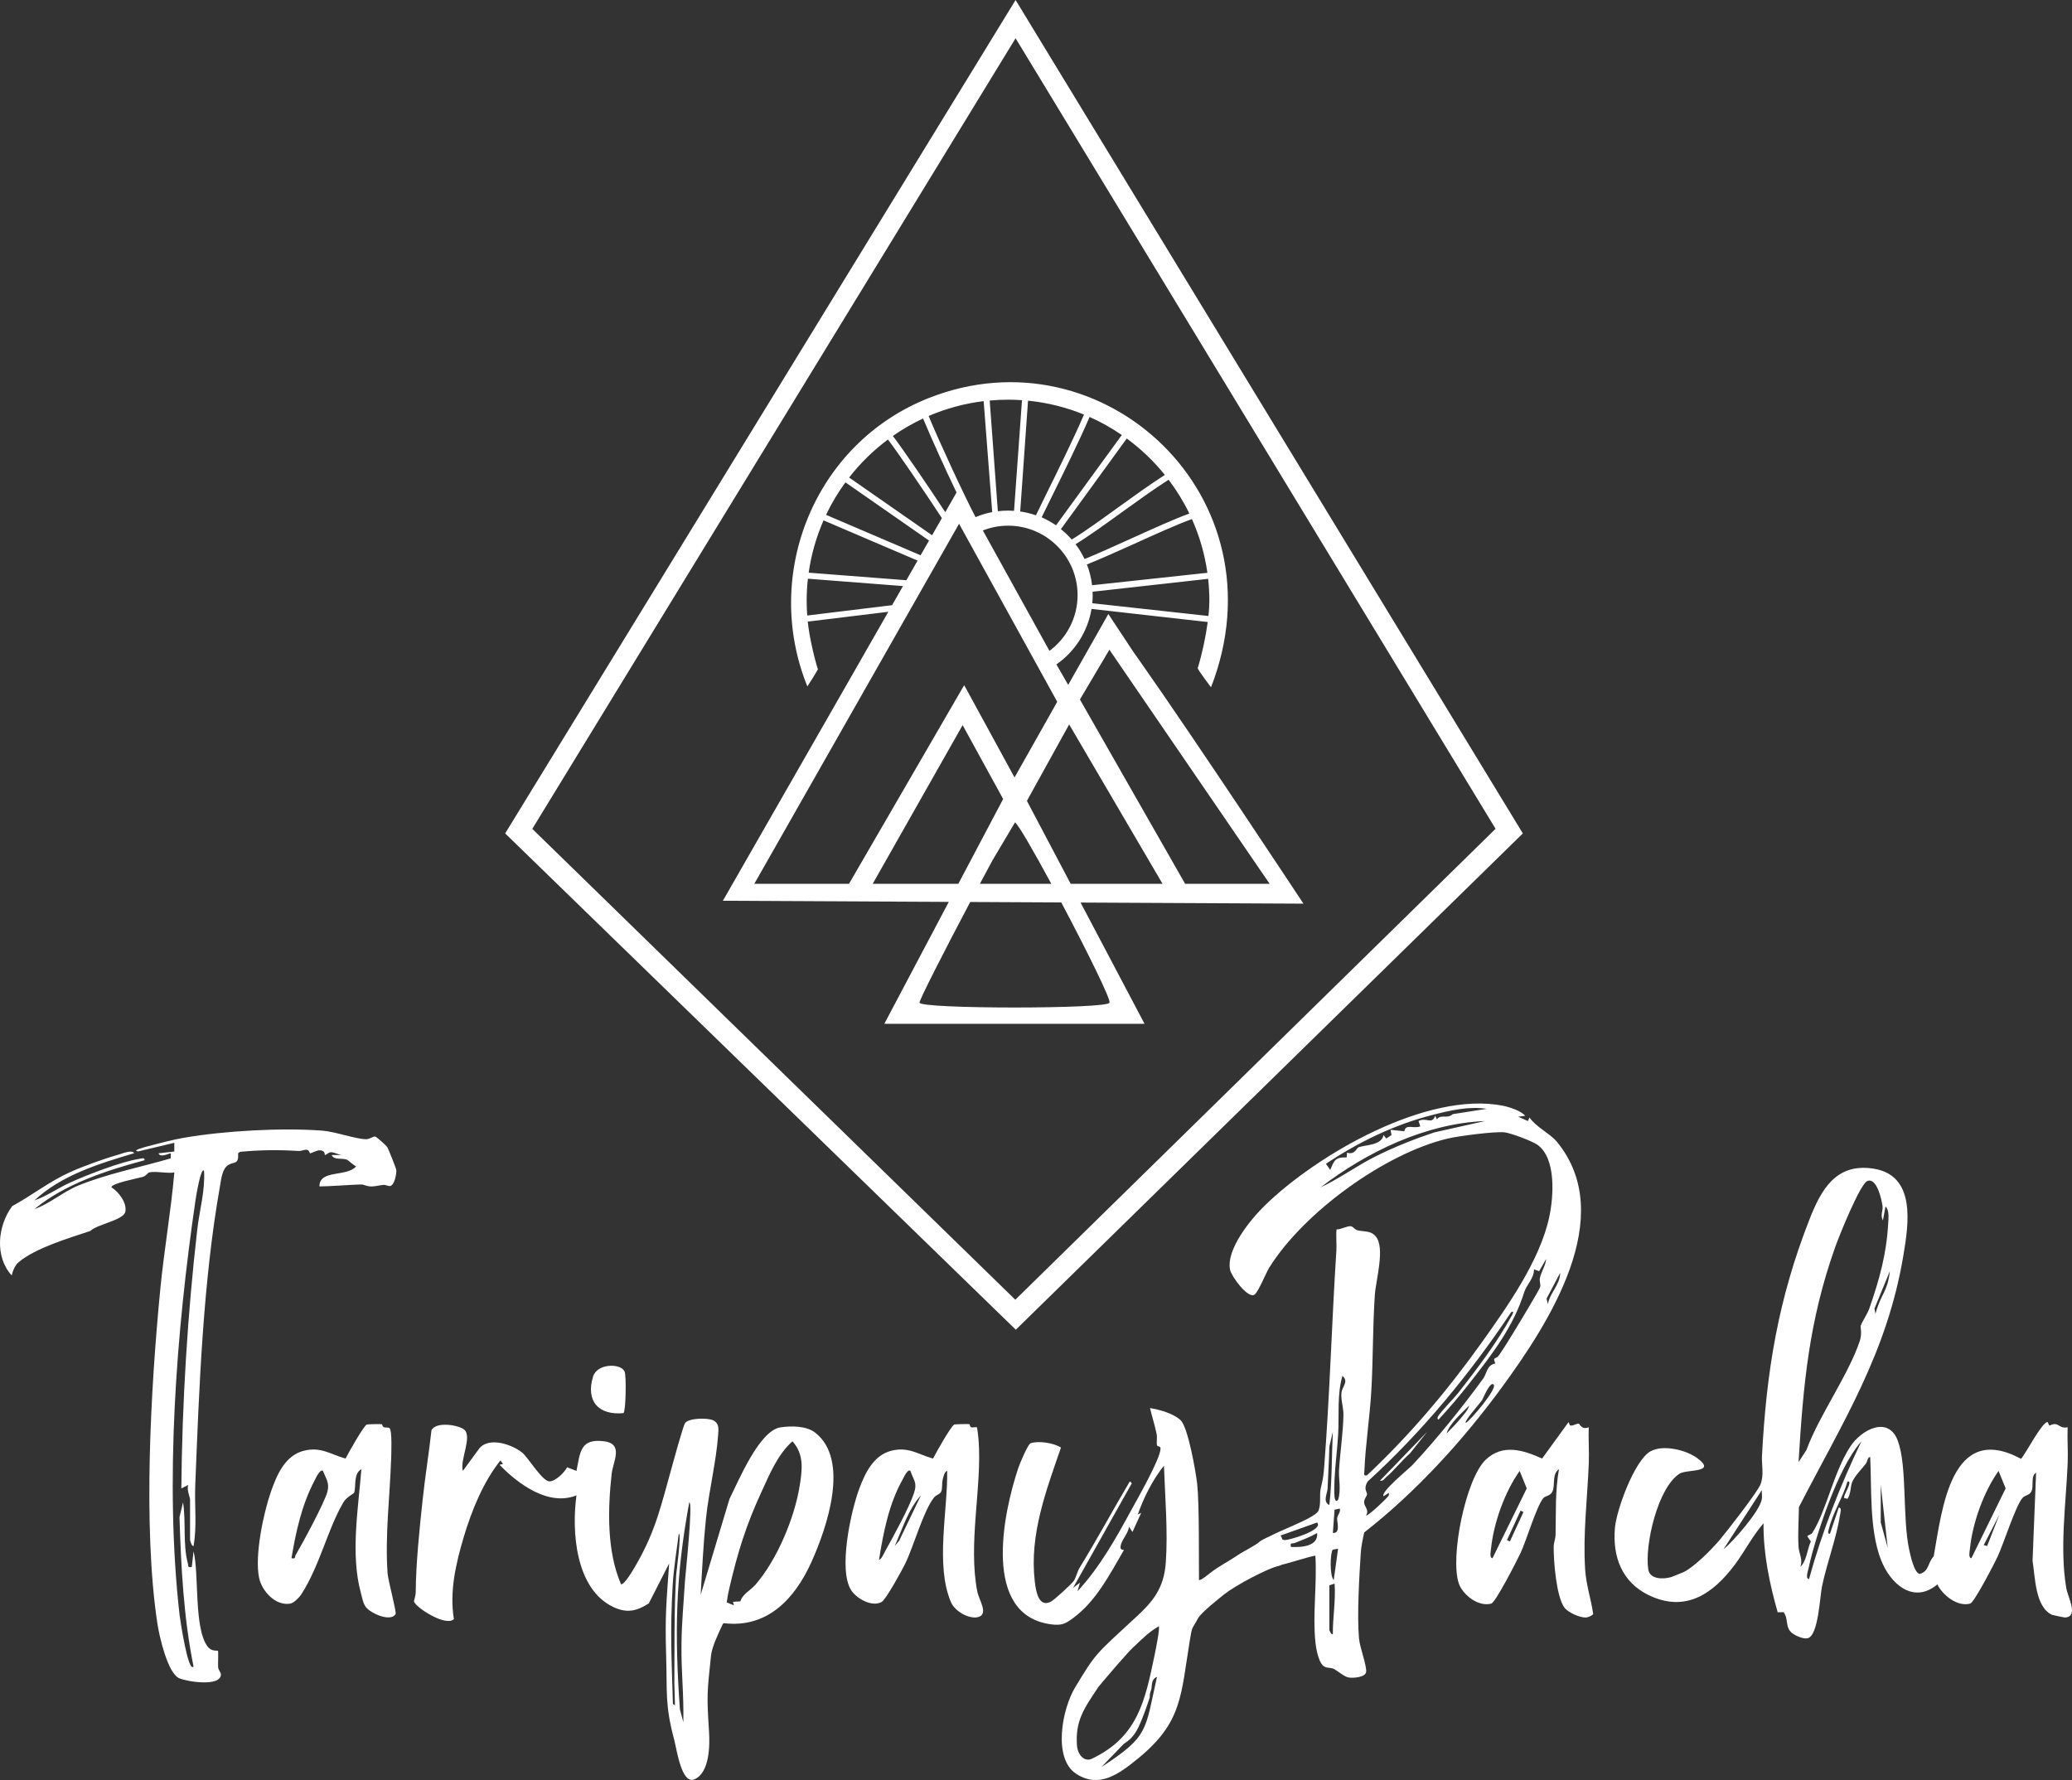 <?xml version="1.0" encoding="UTF-8"?>
<svg id="Layer_1" data-name="Layer 1" xmlns="http://www.w3.org/2000/svg" viewBox="0 0 1838.6 1579.76">
  <rect x="0" y="0" width="1838.6" height="1579.76" fill="#333333" stroke="none"/>
  <defs>
    <style>
      .cls-1 {
        fill: #fff;
      }
    </style>
  </defs>
  <g>
    <g>
      <path class="cls-1" d="M621.73,1415.39l25.61-85.17c7.87-15.61,26.35-60.55,45.07-63.43,9.69-1.49,23.18-1.4,30.88,4.6,31.22,24.29,10.31,84.64-3.1,114.53-14.6,32.53-38.87,59.18-77.61,54.66-1.3.19-1.46,1.26-1.91,2.24-2.49,5.41-8.9,18.42-9.72,26.26-3.49,33.26-3.9,34.48-1.78,67.98.72,11.39.69,36.05-12.81,42-11.65,5.14-15.84-26.64-18.15-35.24-8.33-31.02-6.08-41.97-7.12-75.1-1.08-34.44.28-46.92,2.69-81.19l-18.04,35.41c-11.14,7.24-20.01,8.91-32.07,3-33.04-16.2-36.53-66.81-32.13-98.83-24.67,9.94-51.73-9.95-68.25-27.12l3.09-.78-2.32-3.06c-15.16,18.83-25.72,44.85-32.6,68.11-6.93,23.4-12.73,48.15-8.7,72.63-7.03,7.39-35.31-11.12-35.43-15.92.58-2.61,1.54-5.1,1.56-7.83.19-25.91,3.35-56.1,6.14-82.15,2.21-20.61,5.57-41.23,7.85-61.77,4.26-7.88,23.95-4.54,28.93-.53,7.65,6.16-3.99,27.2-1.09,36.72l14.73-20.12c8.92-10.38,29.04-3.21,37.95,3.92,5.09,4.07,17.72,25.33,24.06,25.47,5.44.12,13.33-7.82,15.78-12.48l8.3,3.22c3.33-16.7,3.3-28.81,24.11-26.36,18.2,2.15,8.34,17.91,7.12,28.87-3.5,31.63-4.39,68.82,8.34,98.15,3.37.35,12.08-15.16,14.01-18.52,16.89-29.49,21.78-52.52,30.63-84.05,1.82-6.49,10.22-37.5,12.17-40.51,3.01-4.65,20.74-4.88,25.26-2.31,5.17,2.94,4.4,7.63,4.04,12.95-1.57,23.17-8.34,50.31-10.81,74.41-2.29,22.32-3.41,44.95-4.66,67.35ZM657,1421.19c1.76-6.42,8.99-9.71,13.6-15.07,19.04-22.13,34.57-59.17,39.09-87.99,2.22-14.13,3.9-27.47-6.53-39.02-13.64,12.47-20.26,29.42-27.59,45.23-13.63,29.4-20.99,53.5-28.31,84.83-.99,4.25-1.83,8.61-2.42,12.94l6.35,2.57-.76-3.1,6.56-.39ZM606.38,1528.5c.42-29.65-1.95-40.89-1.65-70.45.18-17.64,1.98-36.6,3.03-54.25.31-5.25,7.4-70.51,3.86-70.51-12.34,66.46-13.03,116.59-8.32,183.6l3.08,11.62ZM598.95,1513.4l-.57-19.71c.24-32.06-.29-64.2,1.63-96.09.18-3.04,4.88-36.45,2.31-36.43-1.89,15.03-4.54,30.58-5.41,45.73-2.39,41.55-1,63.72.2,105.34l1.84,1.17Z"/>
      <path class="cls-1" d="M1063.92,1402.14c1.03,1.18,8.59-5.1,10.04-6.23,8.15-6.3,15.28-9.56,23.88-15.4,6.5-4.41,15.58-8.43,19.99-12.37,1.76-1.57,10.85-5.74,12.48-6.21,9.04-2.59-6.38,15.97,2.76,18.41-5.14,1,8.3,7.88,2.44,9.15-11,2.37-39.51,17.71-49.4,25.61-5.38,4.3-20.58,16.4-23.17,21.34-5.5,10.48-4.89,5.69-7.18,19.62-7.97,48.5-6.58,72.4-45.66,104.37-17.42,14.26-34.72,26.92-55.02,13.89-21.07-13.52-12.64-57.62-1.11-76.69,18.63-30.81,17.52-28.72,53.77-62.16,15.05-13.89,25.07-25.54,26.73-48.68,1.98-27.54-.66-58.42-1.63-86.03-9.98,12.37-18.1,28.61-23.25,43.39l3.08-1.58-7.76,17.04-3.06-4.62c-.68,5.54-5.54,10.52-7.07,15.44-2.01,6.46,2.72,4.35,2.41,5.43-12.69,21.75-24.43,45.06-45.14,60.31-6.86,5.05-10.19,6.56-19.14,5.43-62.01-7.84-42.78-98.74-29.26-138.95,1.25-3.72,8.52-20.96,10.78-21.75,7-2.44,20.65-.36,27.02,3.79-13.2,38.41-28.1,77.26-23.23,118.92,1.05,9.02,3.54,23.51,14.38,17.78,2.94-1.55,18.37-15.59,20.28-18.44s2.99-8.14,5.26-11.82c15.47-25.14,29.36-51.1,44.45-76.45l1.73,1.72-52.11,92.8,6.18-4.65-2.32,7.74c19.61-21.13,33.85-46.51,47.6-71.76,5.77-10.6,25.64-45.16,26.13-54.7.14-2.8-2.79-1.76-3.11-3.15-.67-2.92.38-6.69-.37-10.23-1.6-7.57-4.08-15.26-5.84-22.8,8.52,1.39,20.78,4.78,27.18,10.8,6.53,6.14,13.53,46.03,14.68,56.6,1.92,17.61,1.42,67.4,1.58,85.09ZM1028.22,1443.29c-4.83,3.13-7.59,4.45-15.77,12.19-13.43,12.72-7.19,6.56-21.25,22.19-3.54,3.93-10.04,11.89-16.25,19.06-13.34,19.89-20.88,30.6-19.3,52.41.55,7.6,6.18,15.1,13.36,11.66,40.67-19.45,47.1-51.34,55.63-92.45.75-3.6,4.84-23.66,3.58-25.07ZM977.28,1568.29c42.57-27.66,38.62-32.45,49.38-80.08-5.59,2.14-4.26,8.66-5.09,11.14-2.7,8.01.04,3.16-2.24,9.89-9.15,26.93-12.81,32.5-22.19,38.44l-19.85,20.61Z"/>
      <path class="cls-1" d="M338.93,1263.98c.3.15.18,1.8,1.61,2.58,1.14.62,3.72-.02,5.02.84,2.57,1.7,1.66,23.26,1.5,27.93-1.12,33.41-5.46,67.1-3.15,100.77.44,6.47,8.11,34.76,7.15,36.35-4.48,7.46-22.37-.78-26.45-6.23-2.44-3.25-3.33-8.69-4.41-12.64-9.29-33.99-2.3-74.91.49-109.71-7.28,3.82-4.57,15.42-6.39,20.71-.47,1.37-6.58,3.56-9.7,8.91-14.11,24.18-20.93,56.44-37.49,81.85-1.56,2.39-6.41,7.26-9.3,7.8-13.26,2.5-25.57-11.12-27.97-23.13-3.94-19.75,3.88-57,10.63-76.32,5.23-14.96,12.58-31.93,28.99-36.12,15.31-3.91,23.79,3.16,37.16,6.91,2.48-4.93,15.58-28.26,18.76-30.19.58-.35,12.95-.6,13.55-.3ZM286.54,1305.43c-2.58-2.14-6.63,7.04-7.52,8.73-11.22,21.37-16.43,45.07-20.38,68.7,4.13.86,2.67-1.04,3.85-3.05,6.05-10.26,25.38-46.04,28-55.77,2.14-7.94-1.18-11.78-3.96-18.62Z"/>
      <path class="cls-1" d="M860.27,1263.97c.36.19.09,2.09,1.56,2.68,1.37.55,4.38-.45,4.97.09.43.39,1.46,9.71,1.59,11.59,3.05,41.64-9.56,91.43-1.14,134.36,1.41,7.19,10.78,20.58,0,22.59-8.14,1.52-20-5.51-23.34-13.23-14.16-32.81-2.79-81.6-3.45-116.62-2.26.23-3.49,5.8-3.95,7.65-.9,3.58-.05,8.11-1.44,10.96-.94,1.93-4.55,2.84-6.09,4.76-9.75,12.17-18.07,43.33-25.93,59.31-2.82,5.74-16.85,31.38-20.67,33.57-8.52,4.89-22.22-2.87-27.06-10.34-11.69-18.04-.31-70.1,7.13-90.1,5.25-14.12,12.85-29.73,28.33-33.68,15.31-3.91,23.79,3.16,37.16,6.91,2.48-4.93,15.58-28.26,18.76-30.19.58-.35,12.97-.63,13.56-.3ZM807.88,1305.42c-2.42-2.26-6.14,6.21-6.99,7.71-12.07,21.38-17.13,47.27-20.9,71.27,2.37-.86,4.19-5.44,5.44-7.71,7.3-13.2,21.26-38.37,25.67-51.81,3.07-9.36-.5-11.09-3.22-19.46ZM793.95,1372.02l3.9-4.61,19.35-40.31c-11.25,12.35-16.41,29.76-23.24,44.92Z"/>
      <path class="cls-1" d="M553.27,1254.12c-21.99,2.12-33.68-10.44-27.03-32.39,3.59-11.84,24.43-12.05,27.97-4.61,1.7,3.57,1.17,35.2-.95,37Z"/>
    </g>
    <path class="cls-1" d="M1597.51,1390.61c5.7-5.35,6.1-15.6,9.35-22.62l-3.15-4.48c.63-1.37,3.45-1.58,4.21-2.75,12.64-19.32,18.91-53.86,33.92-76.91,9.9-15.21,33.82-27.73,42.19-5.2,8.48,22.81,3.94,68.45,10.12,96.78.94,4.3,4.47,21.28,9.55,21.37,8.37-2.72,6.4-9.1,12.19-15.61,7.47-41.93,15.3-119.92,77.49-86.5,4.4-4.92,18.46-32.45,23.51-32.67l1.67,3.23c8.54-4.36,7.87,3.16,16.16,1.42-.41,10.56.49,21.27.05,31.83-1.49,35.54-7.26,75.69-1.22,111.07,1.38,8.09,11.37,25.35-1.3,25.95-.58.03-10.85-2.16-11.38-2.4-15.04-6.9-14.92-33.82-17.27-47.87l3.15-78.28c-5.15,3.14-1.76,11.66-4.2,16.69-1.75,3.61-5.55,2.98-8.03,5.92-6.11,7.23-16.68,40.79-22.1,52.29-2.78,5.89-20.6,40.31-24.15,41.29-11.33,3.14-24.42-7.48-29.15-17.03-20.96,17.67-41.79.03-50.29-22.47-10.1-26.75-7.9-62.31-9.3-90.64-2.46.19-2.24,3.86-3.94,6.11-3.3,4.35-9.7,10.61-11.95,15.95-1.86,4.42-1.03,10.42-4.29,15.1l-3.1-.78c.48-3.61,2.85-6.74,3.94-10.02.5-1.51,2.12-4.99-.79-4.66-3.91,13.83-13.12,27.9-16.4,41.74-.37,1.57-2.05,5.06.84,4.71l7.79-23.21c2.96-.25,1.39,4.9,1.14,6.56-3.14,20.17-11.61,42.62-15.95,63.08-1.97,9.31-3.2,43.79-12.71,46.29-3.65.96-10.65-2.03-13.64-4.37-6.86-5.38-3.03-12.03-7.73-18.75l-5.3.09c-7.29-25.56-12.83-52.23-12.56-78.97-9.85,11.29-16.65,24.98-25.71,37.05-18.89,25.15-43.28,42.65-76.18,26.73-23.79-11.51-32.3-34.26-29.96-59.88,1.45-15.9,17.29-59.65,31.47-67.72,11-6.26,31.53-1.32,41.33,5.83,18.47,13.48-8.92,9.88-15.35,13.91-19.4,12.18-31.24,63.48-27.89,85.02,1.39,8.93,13.23,8.92,20.52,6.77.59-.17,10.17-4.04,10.95-4.42,9.55-4.72,24.88-20.2,32-28.62,6.31-7.47,33.44-42.38,36.11-49.14,3.3-8.32.92-17.58,1.31-25.01,3.98-75.81,14.37-139.25,42.12-210.09,10.29-26.27,23.31-50.09,56.26-45.26,38.72,5.67,31.77,49.23,27.07,77.33-14.43,86.25-53.19,146.62-92.65,223.13-.17,11.66-1.03,23.62-.34,35.26.37,6.16,4.12,11.17,1.55,17.83ZM1670.83,1083.1c-2.54-4.54.18-8.45-.35-12.68-.75-5.94-5.28-25.96-13.61-22.21-6.52,2.93-25.11,49.28-28.38,58.49-23.34,65.87-28.32,121.47-32.54,190.95l7-10.8c11.41-31.02,37.27-66.52,47.34-96.78,2.16-6.48.52-12.54.72-13.2,1.15-3.7,6.1-10.84,7.73-15.55,9.05-26.12,15.27-48.18,16.76-75.82.25-4.56,1.11-11.39-2.39-14.77l-2.3,12.37ZM1664.19,1165.99c4.9-18.11,10.71-19.1,12.81-37.94l-13.66,33.23.85,4.71ZM1605.23,1401.45c11.6-42.2,27.67-82.98,46.55-122.37-11.8,13.63-20.86,33.82-27.53,50.73-7.15,18.13-15.59,43.65-19.54,62.59-.4,1.93-2.89,8.66.51,9.04ZM1749.36,1382.85l30.37-61.92-6.3-15.49c-13.19,18.57-23.14,46.22-25.4,69.1-.18,1.85-1.64,8.28,1.33,8.31ZM1675.06,1373.56l-6.17-55.75v33.27s6.17,22.48,6.17,22.48ZM1529.24,1375.12c9.21-7.58,31.84-33.53,34.04-44.23.54-2.62-.06-5.72.07-8.43l-34.1,52.66ZM1763.32,1372.02l10.87-27.87-13.93,27.12,3.06.75Z"/>
    <path class="cls-1" d="M1392.97,1264.79c1.65,1.5,5.68-1.58,8.07-1.3.52.06,2.5,5.83,8.73,3.18-.39,10.56.47,21.26.05,31.83-1.23,31.41-5.26,62.83-3.23,94.49.86,13.5,5.26,26.2,7.14,39.44-.88,1.43-4.67,3.01-6.42,3.09-5.29.25-15.8-4.38-19.05-8.73-7.32-9.78-9.71-41.59-9.59-54.07.04-3.66,1.6-7.05,1.68-10.71.41-19.45-.45-38.89,3.02-58.14-6.5,4.34-3.19,14.15-5.78,19.76-1.97,4.29-6.21,3.56-8.26,6.11-6.02,7.49-14.71,36.91-19.81,47.97-2.93,6.36-22.38,44.39-26.19,45.45-11.23,3.11-25-7.37-28.71-17.52-8.27-22.63,5.86-93.17,23.74-110.15,15.16-14.4,33.38-8.57,50.04-1.05l23.52-32.4,1.05,2.75ZM1324.4,1382.85l30.37-61.92-6.3-15.49c-13.19,18.57-23.14,46.22-25.4,69.1-.18,1.85-1.64,8.28,1.33,8.31ZM1349.28,1340.69l-12.07,26.14,2.58,1.19,12.07-26.14-2.58-1.19Z"/>
    <path class="cls-1" d="M1353.39,990.25l-6.22.8,8.58,3.87,1.51-3.1c5.64,8.33,18.33,14.34,24.09,21.31,54.82,66.32-7.35,161.58-48.39,217.75-34.39,47.07-76.47,93.33-122.41,129.13-1.26,5.64-2.71,12.51-3.07,18.23-1.36,21.24-3.4,55.57-1.55,76.03.7,7.78,6.79,23.35,6.33,29.39-.39,5.05-12.03,5.86-15.9,5.02s-9-5.58-12.73-7.49c-2.46-1.26-5.62-.73-8.15-1.95-5.42-2.62-7.65-16.14-8.25-21.95-2.56-24.85,1.54-51.46-.02-76.66-12.7,1.84-54.29,19.54-59.74,5.83-1.12-2.81,20.23-21.05,19.85-22.57-.64-2.5,39.74-16.12,42.61-23.12,2.5-6.11.77-14.13,1.96-19.48,1.61-7.24,2.35-9.28,3.09-18.85,4.99-63.94,6.71-128.18,10.83-192.12.41-6.38-.42-12.84.17-19.2,3.73.15,9.76-3.37,12.81-2.84,1.83.32,3.55,3.02,5.6,3.54,5.97,1.53,11.71.03,16.31,5.39,8.66,10.1.21,38.52-.71,51.86-1.95,28.26-1.5,56.88-3.13,85.17-1.37,23.77-5.17,47.35-6.18,71.3-.1,2.33-1.06,4.47,2.29,3.83,37.73-35.45,71.3-75.09,101.36-117.23,22.95-32.17,51.9-72.95,60.34-111.71,3.91-17.95,6.53-52.45-10.5-64.49-4.71-3.33-23.76-10.44-29.31-11.03-8.41-.89-40.89,3.3-50.41,5.59-55.99,13.43-127.76,65.64-158.26,114.63-2.84,4.55-9.83,22.26-13.29,24.03-5.98,3.07-20.17-16.43-21.36-22.14-3.76-18.11,18.18-44.79,30.65-56.99,46.69-45.67,144.56-101.94,211.45-88.69,5.58,1.11,16.2,4.5,19.76,8.92ZM1319.25,984.08c-16.07-2.49-32.41,1.42-48.1,5.4-33.71,8.56-65.79,24.15-94.57,43.37l3.8,5.43c3.55-8.36,4.26-11.45,14.62-11.06l.24-4.23c7.15,2.14,8.4-4.11,10.37-4.82,6.31-2.26,20.27-1.56,22.12-10.86l2.3,3.08,4.71-3-.81-4.73,12.23,1.33c1.19-7.08,8.52-1.8,14.16-4.45l-1.58-4.63c7.07-3.75,11.8,3.64,14.76-4.65l1.54,3.09c3.64-4.85,8.94.08,14.06-4.57l30.16-4.71ZM1317.69,994.92c-52.47,2.09-104.71,27.28-145.84,58.83,16.67-7.78,31.63-18.84,48.07-27.12,16.95-8.54,34.78-15.63,52.79-21.65l44.99-10.06ZM1343.51,1181.8c3.09-5.08,22.46-36.97,23.18-39.67.61-2.31-.89-4.96-.26-7.82,1.38-6.27,5.02-10.84,5.57-17.03l-6.21,10.86-4.62-1.59c.31,7.52-6.72,14.02-8.61,20.09-9.66,31.07-28.66,55.46-48.88,81.32-8.54,10.93-17.7,21.67-27.1,31.81-1.15.24-1.06-1.63-.76-2.3,1.66-3.65,14.8-16.97,18.54-21.77,16.66-21.37,33.92-44.01,46.91-67.79.64-1.17,3.11-5.03-.31-3.41-36.42,54.54-78.75,106-127.26,150.22-4.39,7.05-.26,9.13-.71,11.7-.33,1.92-2.58,3.75-2.52,6.97.08,4.08,4.76,6.41,1.72,11.58,1.1,1.28,19.43-16.03,20.15-17.83.27-.67-.05-1.57,0-2.3l-4.62,3.1c-2.98-3.83,22.2-24.13,25.65-27.81,20.88-22.26,44.85-51.98,62.79-76.72,3.28-4.53,3.1-11.99,10.77-13.36-2.86-6.26.52-3.49,2.96-6.96,4.59-6.54,9.66-14.82,13.6-21.29ZM1373.54,1157.55c1.4-9.88,10.86-17.23,10.86-27.87l-12.04,22.82,1.18,5.05ZM1187.36,1331.06c2.88-8.9.35-18.26.85-26.57.95-15.65,3.58-32.59,3.89-48.52.14-6.95-2.53-14.02-1.73-20.25.65-5.09,6.7-9.61.86-14.64-4.89,16.59-2.84,34.81-3.81,51.95-.75,13.24-2.63,26.91-3.23,40.15-.2,4.47-.48,11.36.06,15.58.27,2.13,1.08,4.78,3.1,2.3ZM1325.45,1228.82c-3.14-3.54-9.69,12.89-10.27,13.76-1.99,2.96-16.12,18.54-14.53,20.32,4.8-3,28.03-30.44,24.8-34.07ZM1283.58,1272.19c4.05-3.94,8.8-8.87,12.36-13.2,2.64-3.22,6.79-7.62,7.78-11.58-6.97,6.98-17.01,15.49-20.14,24.78ZM1179.59,1335.7c2.52-21.75,2.05-43.4,3.1-65.05l-3.07,13.18c-.28,12.42-1.1,24.73-1.58,37.14-.17,4.55-4.61,11.76,1.55,14.73ZM1188.91,1338.81l-4.67,1.03-1.52,20.65c7.17.49,3.47-9.98,3.8-13.23.27-2.66,3.26-5.16,2.39-8.44ZM1168.74,1351.2l-32.57,11.6c2.04,1.71.37,3.9,3.81,3.99,4.24.12,34.94-8.99,28.76-15.6ZM1145.48,1372.87c8.98.52,24.6-.37,23.25-12.38-6.31,3.76-13.07,6.15-19.84,8.9-2.32.94-4.21-.93-3.41,3.48ZM1187.36,1374.43l-4.78.9c-2.22,3.01-2.85,23.17.92,26.97l3.86-27.87ZM1179.61,1406.96v39.5c0,.26,1.52,4.53,3.09,3.86-.13-15.04,2.67-29.84,1.55-44.91l-4.64,1.55Z"/>
    <path class="cls-1" d="M1224.56,1314.03l41.88-43.36-15.46,19.4c-7.31,6.31-13.68,14.73-20.98,20.88-1.74,1.46-2.53,3.76-5.43,3.08Z"/>
    <path class="cls-1" d="M132.2,1040.54c-.76.21-2.88,3.18-5.39,3.91-4.39,1.27-28.05,5.7-27.94,9.26,6.43,3.94,13.9,13.86,12.36,21.63-1.52,7.64-24.86,11.02-31.02,17.08-18.99,6.42-48.48,14.96-63.71,27.79-3.03,2.55-5.3,7.85-6.12,11.72-15.15-16.52-12.61-44.03.47-61.52,17.33-9.44,33.17-21.96,51.28-30.12,12.28-5.54,30.3-11.99,43.29-15.65,2.94-.83,11.86-4.66,13.58-1.16-30.79,9.11-64.6,19.5-88.43,41.83,11.19-3.81,20.71-10.85,31.54-15.74,15.22-6.89,45.25-18.56,61.18-21.03,1.66-.26,5.39-1.65,5.02,1.14-33.87,9.11-70.5,20.92-97.74,43.38,13.96-4.96,25.16-15.23,38.82-20.86,25.23-10.39,55.8-16.45,82.09-24.17l.09-4.52c-.33-.46-9.83,4.55-10.84.02l13.94-1.58v-7.73s-31.95,7.62-31.95,7.62c-6.57-.63,5.93-3.85,6.8-4.09,9.85-2.66,24.02-6.35,33.84-8.03,35.94-6.17,86.11-8.98,122.4-6.32,11.64.85,29.53,7.46,39,7.65,3.58.07,6.65-3.04,8.35-2.29,1.61.71,9.65,7.71,10.66,9.53,1.06,1.92,7.78,18.6,7.89,20.12.25,3.44-1.57,13.54-5.54,14.18-1.57.26-3.81-1.2-5.84-1.03-4.5.37-9.53,2.18-14.18,1.02-5.56-1.38-2.13-1.59-10.84-1.19-10.63.49-21.17,1.37-31.79,1.55-.14-15.15,24.12-8.16,32.57-17.8-1.78-.63-7.59-5.75-8.07-5.93-4.89-1.8-11.58.68-13.64-4.13h9.3c-3.15-.17-7.17-2.65-10.13-2.47-2.11.13-4.53,2.84-5.29,2.4-.14-.08.19-2.12-1.16-3.08-3.93-2.79-8.12.72-12.03,1.69-1.68-5.93-5.8-1.89-10.07-2.15-17.85-1.11-34.01-.93-51.9.76l-1.75,1.23c.6,10.21-3.22,7.34-8.4,10.25-5.78,3.25-6.57,12.6-7.65,18.69-15.15,85.45-18.56,179.46-22,266.16-.71,17.82,1.65,35.9-1.5,53.5-1.64.63-3.09-5.1-3.09-5.41v-35.63c0-2.43-3.24-9-1.56-13.16l-6.19,3.08c.73-76.59,5.44-153.75,14.15-229.83,1.98-17.27,7.1-34.42,5.99-52.09-2.79-3.81-7.21,23.64-7.52,25.78-17.1,116.87-27.53,250.76-14.18,368.45.34,2.98,7.57,52.2,12.39,45.71-8.82-43.44-11.05-88.11-12.46-132.51l3.15-13.1c2.75,17.31-.27,37.19,4.22,53.96.74,2.76-.45,4.01,3.55,3.34l1.54-13.93c5.11,20.59.17,67.75,12.39,84.45,3.59,4.91,8.68,3.35,9.27,3.91.53.5-.06,11.76.16,14.57.19,2.4,2.45,4.66,2.47,6.27.11,11.29-30.04,6.65-37.05,3.47-10.35-4.68-17.7-37.68-19.37-48.82-12.9-86.2-5.85-209.31,2.69-296.98,3.35-34.37,9.4-68.61,12.4-103.03-6.2,1.06-17.07-1.46-22.5,0Z"/>
    <path class="cls-1" d="M337.78,1021.94c-4.67-6.67-17.18-9.53-25.07-11.36-33.11-7.67-68.52-5.94-102.17-4.11v6.18c4.62.87,8.92-1.18,13.22-1.53,1.71-.14,5.79-1.13,5.39,1.52l-26.34,3.89c.41,7.08,29.42.17,33.29.04,23.09-.76,54.03-.21,76.02,3.96,3.81.72,8.57,3.74,13.23,2.96-.66-2.87-3.86-3.15-6.18-3.88-26.38-8.24-59.48-6.4-86.9-6.96-.36-2.7,3.52-1.46,5.41-1.53,34.03-1.39,67.49,1.02,100.09,10.83Z"/>
    <path class="cls-1" d="M170.21,1042.11c-4.26-3.6-8.21,13.74-8.59,15.42-13.4,59.37-15.2,139.19-17.8,200.64-1.32,31.1-4.23,64.99-3.15,96.12.29,8.28,3.35,19.75,3.21,27.74-.06,3.62-3.44,11.94-2.94,13.95.47,1.88,4.04,1.72,4.49,3.48.71,2.74-.47,7.17-.03,10.53,1.14,8.59,3.9,17.9,4.6,26.37.41,4.94-1.83,15.62-.07,18.23,1.61,2.38,6.57,2.38,4.77,8.85,2.85-.46,1.67-7.93,1.52-10.05-1.3-19.01-5.44-38.05-6.25-57.27-3.56-83.64-.46-180.23,7.83-263.39,3.02-30.25,7.93-60.57,12.4-90.62Z"/>
  </g>
  <path class="cls-1" d="M901.18,0l-452.92,739.65,453.12,440.46,449.91-440.46L901.18,0ZM900.94,1153.49l-428.61-417.89L901.18,33.95l425.92,701.6-426.16,417.94Z"/>
  <path class="cls-1" d="M1156.6,801.97s-95.35-144.56-145.14-215.28l-5.49-7.76-22.47-34-35.64,62.89-10.45-18.14c16.25-11.34,27.81-28.93,31.17-49.26l103.1,11.62c-1.77,13.21-5,28.33-8.85,40.88-.34,1.11,11.64,16.88,11.64,16.88l.02-.11.19.1c65.2-168.4-95.38-318.14-250.79-256.44-101.11,40.14-147.79,156.36-107.47,255.82,5.01-7.66,6.78-10.57,9.38-15.21-2.44-7.16-7.59-27.82-9.04-42.3l71.5-8.71-27.02,47.26-5.3,9.28-114.48,199.91,200.45,1.01c-30.11,56.96-57.2,108.2-57.2,108.2h230.9c-18.94-35.9-37.81-71.67-56.77-107.62l197.77.99ZM869.49,784.37c4.01-7.52,7.88-14.71,11.43-21.26l19.76-33.24c3.03,2.04,16.72,25.84,32.2,54.5h-63.39ZM850.37,784.37h-75.98l79.8-140.83,35.96,65.57c-11.92,22.54-25.93,49.05-39.78,75.26ZM984.42,576.6l142.2,207.77h-75l-93.34-163.56,26.14-44.2ZM948.73,642.94l82.86,141.42h-81.53c-12.87-24.4-25.8-48.91-38.83-73.61l37.5-67.81ZM931.24,577.63l-59.1-106.85c6.96-2.74,14.53-4.25,22.45-4.25,33.97,0,61.61,27.64,61.61,61.61,0,20.25-9.83,38.25-24.96,49.49ZM1073.14,533.38c0,3.87-.29,8.4-.81,13.31l-103.09-11.33c.23-2.37.35-4.78.35-7.21,0-1.01-.04-2.01-.08-3.01l102.54-11.43c.71,6.46,1.09,13.02,1.09,19.67ZM1071.38,508.35l-102.32,11.04c-.75-6.43-2.32-12.61-4.6-18.45,9.39-3.74,25.47-10.79,39.93-17.35,19.05-8.65,40.23-18.26,53.28-22.92,6.68,14.93,11.36,30.94,13.72,47.68ZM1055.38,455.76c-13.16,4.74-33.46,13.95-53.22,22.92-14.51,6.59-30.45,13.73-39.77,17.44-2.21-4.67-4.9-9.07-7.99-13.15,12.75-7.8,27.92-18.88,43-29.75,13.33-9.6,27.05-19.48,39.58-27.46,7.07,9.33,13.24,19.38,18.39,30.01ZM1033.66,421.49c-12.55,8.01-26.16,17.8-39.4,27.34-15.02,10.82-30.58,22.25-43.23,30-2.93-3.35-6.14-6.43-9.62-9.22l58.43-80.43c12.63,9.25,24,20.13,33.82,32.31ZM995.45,386.06l-58.37,80.16c-4.08-2.76-8.34-5.15-12.76-7.12,1.89-3.92,4.72-9.66,8.17-16.65,10.55-21.37,25.95-52.56,34.34-72.41,10.06,4.48,19.64,9.85,28.62,16.03ZM961.86,367.92c-8.31,19.67-23.69,50.81-34.22,72.14-3.31,6.71-6.45,13.22-8.4,17.27-4.48-1.56-9.14-2.72-13.96-3.41l6.95-98.33c17.39,1.72,34.05,5.96,49.62,12.33ZM894.47,354.71c4.17,0,8.3.16,12.4.44l-7.06,98.2c-1.73-.12-3.46-.2-5.22-.2-3.1,0-6.15.19-9.15.56l-7.22-98.24c5.36-.49,10.77-.75,16.25-.75ZM872.85,356.02l7.59,98.46c-5.13.98-10.08,2.49-14.78,4.46-10.57-20.14-31.81-66.12-41.64-89.75,15.3-6.59,31.7-11.1,48.83-13.18ZM819.1,371.41c7.31,17.58,19.5,44.52,29.69,65.67l-9.99,17.47c-14.36-21.94-37.53-55.89-46.51-67.65,8.43-5.9,17.4-11.09,26.81-15.49ZM787.92,390.05c8.8,11.49,33.66,47.98,47.86,69.77l-8.7,15.22-73.62-51.25c9.92-12.73,21.52-24.1,34.46-33.75ZM750.21,428.1l74.18,51.64-7.48,13.07-83.9-35.9c4.83-10.17,10.6-19.81,17.19-28.81ZM730.78,461.82l83.45,35.7-9.97,17.43-86.67-6.71c2.3-16.28,6.8-31.86,13.2-46.43ZM716.29,546.27c-.31-4.32-.49-8.63-.49-12.9,0-6.68.38-13.28,1.1-19.77l84.39,6.53-9.7,16.96-75.3,9.17ZM851.03,464.84l87.11,157.99-37.88,67.15h0l-44.68-81.92-102.21,176.31h-84.03l181.69-319.53ZM984.41,889.83c0,5.76-168.42,5.76-168.42,0-1.16-.61,22.43-46.75,44.94-89.34l80.8.41c22.37,42.21,44.95,87.74,42.68,88.94Z"/>
</svg>